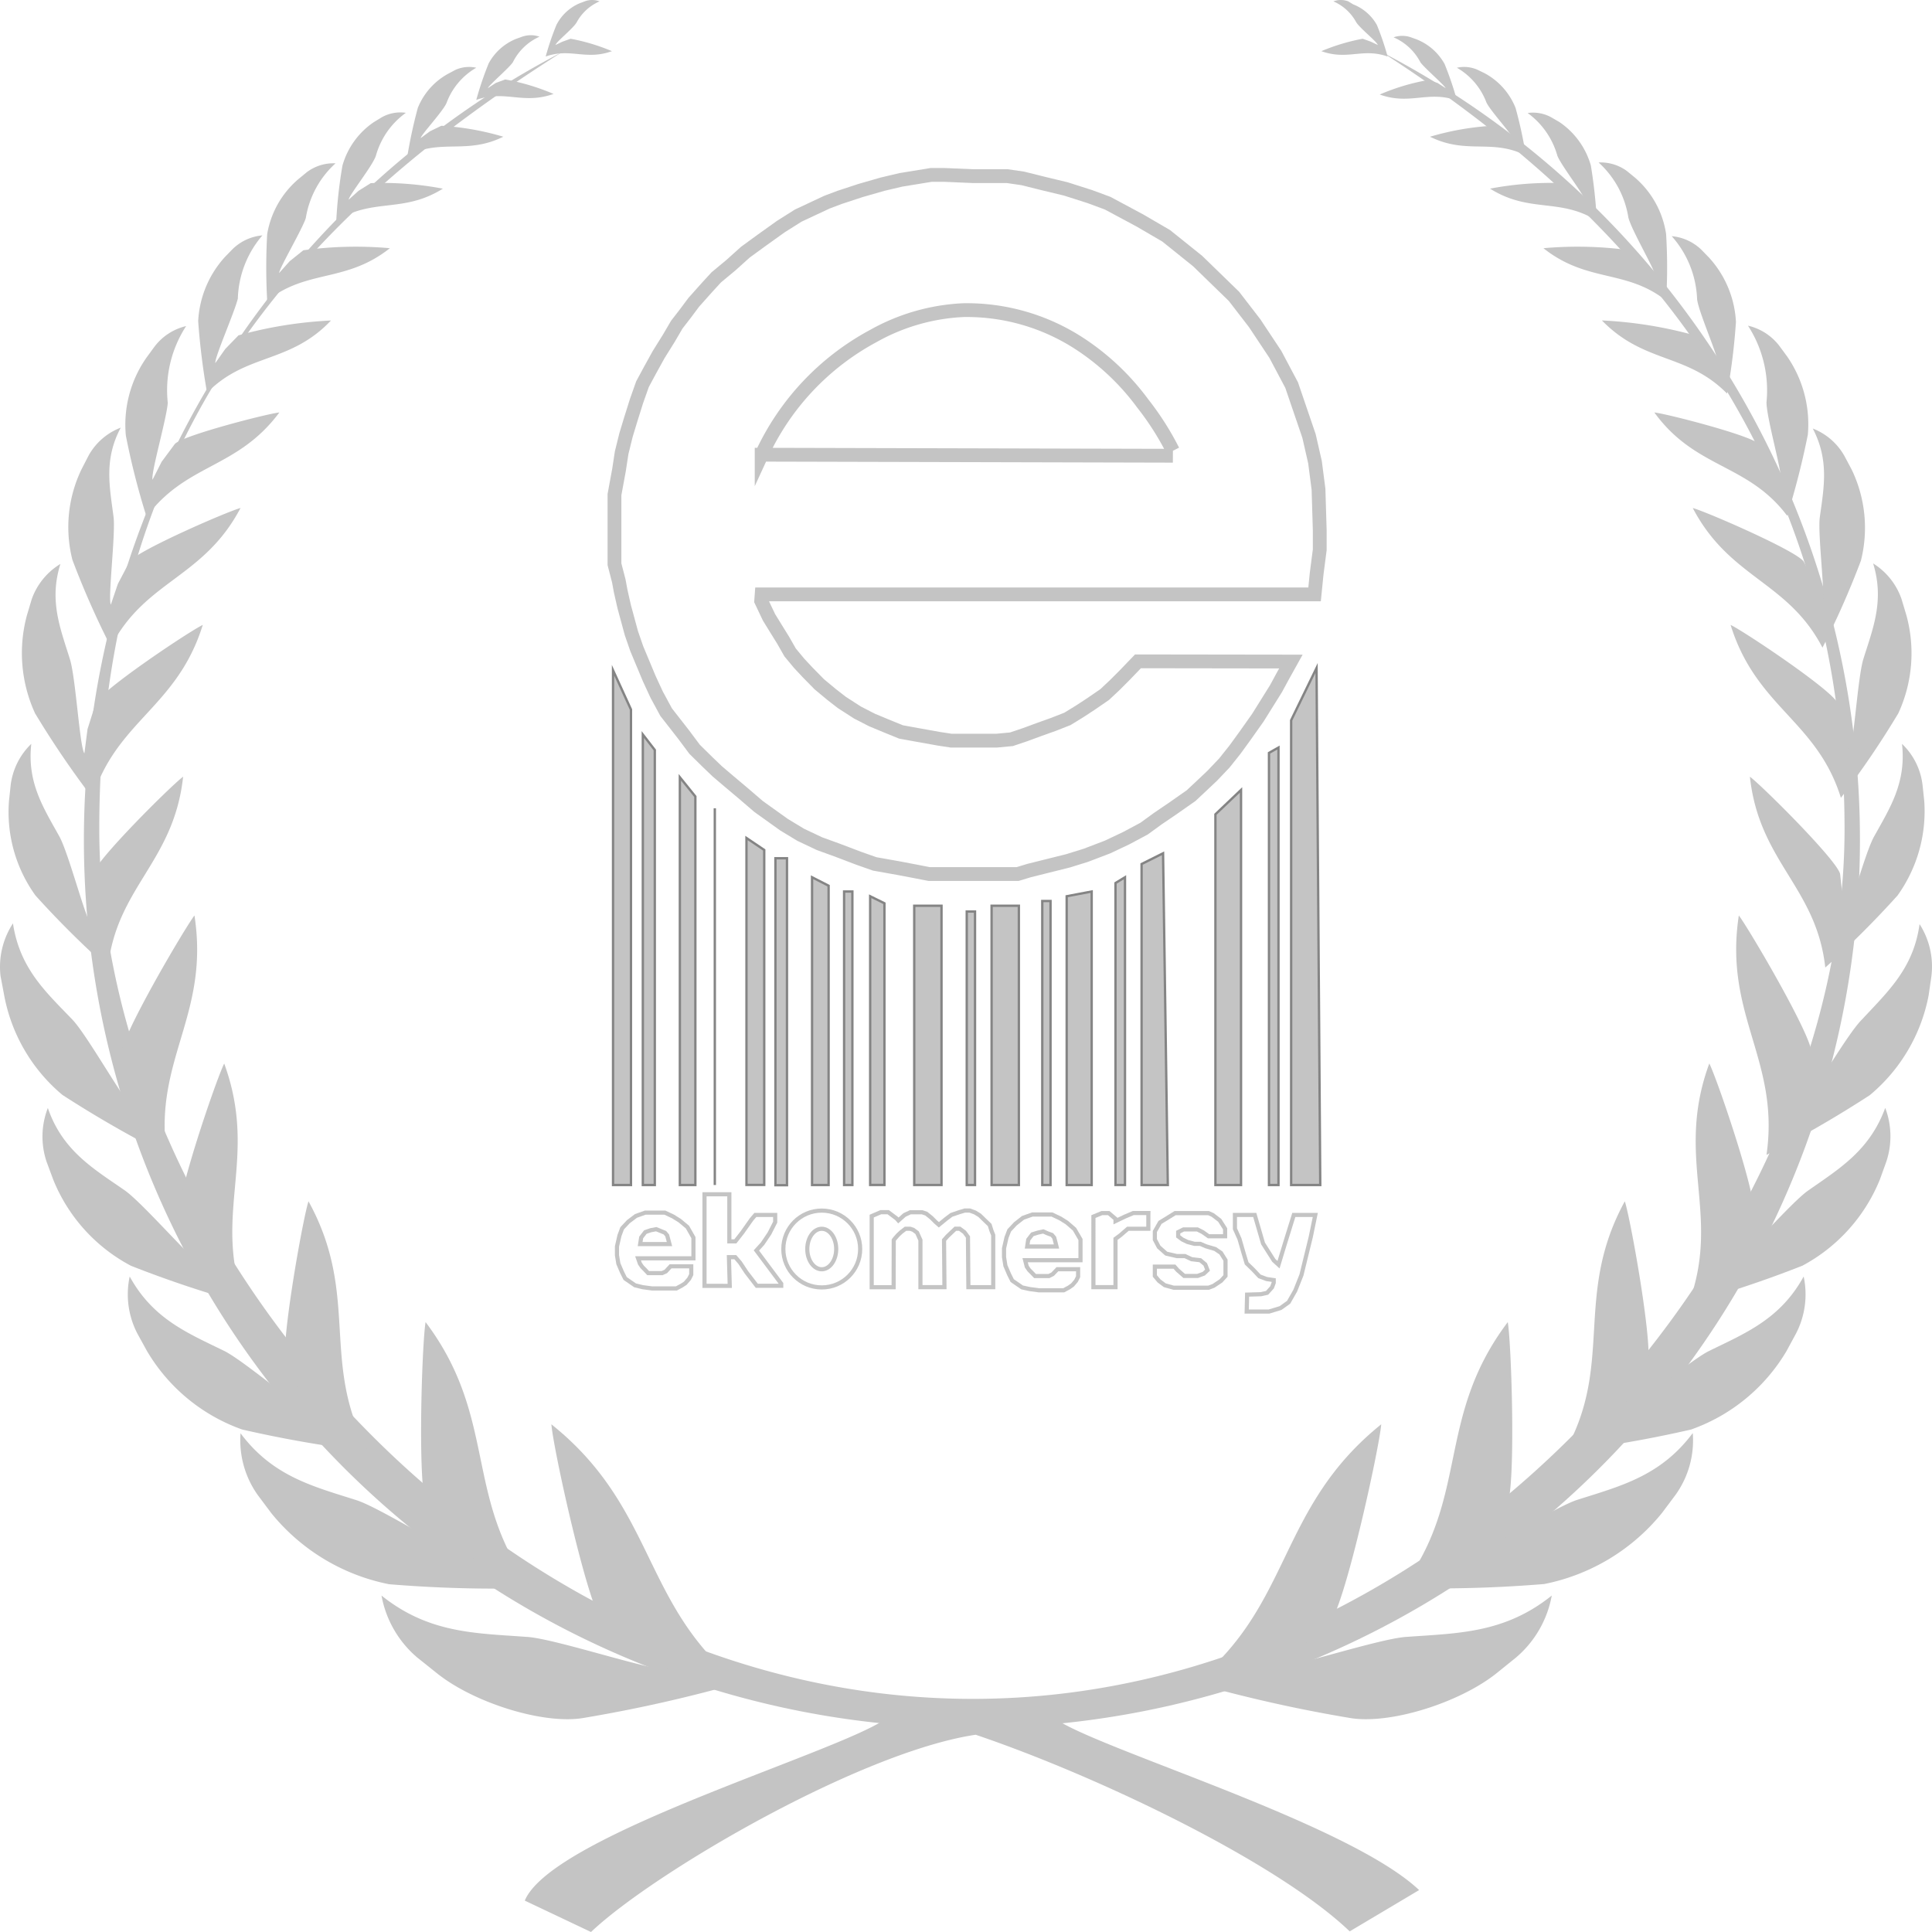 <svg xmlns="http://www.w3.org/2000/svg" width="140" height="140" viewBox="0 0 140 140"><g id="Warstwa_2" data-name="Warstwa 2" transform="translate(0.026 0.017)"><g id="Warstwa_1" data-name="Warstwa 1" transform="translate(-0.026 -0.017)"><path id="Path_1740" data-name="Path 1740" d="M98.109,2.51a64.35,64.35,0,1,1-59.426,0C21.292,13.525,5.161,29,5.161,58.8s28.3,63.035,63.294,63.035S131.63,88.547,131.63,58.8,113.19,12.223,98.109,2.51Z" transform="translate(2.033 1.272)" fill="#c4c4c4" fill-rule="evenodd"></path><path id="Path_1741" data-name="Path 1741" d="M57.28,82.49c.195.135-3.891,0-5.553.883-2.694,2.365-24.381,8.486-26.417,13.366l4.8,2.275C34.6,94.748,49.572,85.977,57.983,84.72c8.846,2.993,21.852,9.22,27.105,14.249l5.029-2.993C84.849,90.991,65.96,85.5,63.536,83.4a30.5,30.5,0,0,0-6.256-.913Z" transform="translate(12.717 40.986)" fill="#c4c4c4" fill-rule="evenodd"></path><path id="Path_1742" data-name="Path 1742" d="M62.639,86.7l2.41-1.332,2.35-1.9C68.506,82.585,71.11,70.6,71.23,68.95,63.7,75.012,64.809,81.986,57.7,87.7a103.929,103.929,0,0,0,11.255,2.529c2.889.494,7.947-1.093,10.642-3.248L81,85.848a7.693,7.693,0,0,0,2.589-4.49c-3.412,2.739-6.78,2.724-10.477,2.993C71.066,84.441,63.582,86.985,62.639,86.7Z" transform="translate(28.858 34.261)" fill="#c4c4c4" fill-rule="evenodd"></path><path id="Path_1743" data-name="Path 1743" d="M71.831,81.287l1.8-1.691,1.631-2.125c.748-1.018.389-11.974.12-13.47C70.14,70.945,72.639,76.722,67.7,83.263a94.514,94.514,0,0,0,10.327-.284,14.653,14.653,0,0,0,8.531-5.149l.973-1.3a6.765,6.765,0,0,0,1.257-4.49c-2.35,3.143-5.268,3.847-8.4,4.849C78.626,77.47,72.639,81.287,71.831,81.287Z" transform="translate(33.876 31.805)" fill="#c4c4c4" fill-rule="evenodd"></path><path id="Path_1744" data-name="Path 1744" d="M79.012,73.985l1.377-1.736,1.167-2.125c.554-.988-1.2-10.716-1.616-11.974C76.2,65,79.192,69.9,75.6,76.275a85.313,85.313,0,0,0,9.145-1.587A13.111,13.111,0,0,0,91.66,69l.688-1.272A6.166,6.166,0,0,0,92.9,63.6c-1.691,3.083-4.206,4.1-6.84,5.388C84.535,69.734,79.731,73.88,79.012,73.985Z" transform="translate(37.8 28.9)" fill="#c4c4c4" fill-rule="evenodd"></path><path id="Path_1745" data-name="Path 1745" d="M84.449,66.282l1.048-1.8.778-2.14c.359-1-2.619-9.758-3.188-10.866-2.529,6.885.9,10.941-1.5,17.407a81.933,81.933,0,0,0,8.247-2.754,12.333,12.333,0,0,0,5.613-6.241l.464-1.287a5.807,5.807,0,0,0-.075-3.906c-1.138,3.1-3.323,4.4-5.583,5.987C88.969,61.568,85.107,66.088,84.449,66.282Z" transform="translate(40.775 25.588)" fill="#c4c4c4" fill-rule="evenodd"></path><path id="Path_1746" data-name="Path 1746" d="M88.349,58.484l.674-1.961.329-2.2c.165-1.048-4.49-8.98-5.268-10.013-1.108,7.244,2.993,10.477,2.006,17.347a82.407,82.407,0,0,0,7.484-4.325A12.438,12.438,0,0,0,97.838,50.1l.195-1.347a5.687,5.687,0,0,0-.853-3.817c-.434,3.2-2.3,4.894-4.146,6.885C91.851,52.961,88.963,58.169,88.349,58.484Z" transform="translate(41.918 22.028)" fill="#c4c4c4" fill-rule="evenodd"></path><path id="Path_1747" data-name="Path 1747" d="M91.205,49.156l.1-1.766-.21-1.931c-.1-.9-5.687-6.451-6.541-7.079.674,6.2,4.819,7.992,5.463,13.83a68.846,68.846,0,0,0,5.238-5.223,10.477,10.477,0,0,0,1.931-6.87l-.12-1.123A4.909,4.909,0,0,0,95.576,36c.314,2.8-.853,4.61-1.991,6.66C92.882,43.843,91.639,48.752,91.205,49.156Z" transform="translate(42.25 17.902)" fill="#c4c4c4" fill-rule="evenodd"></path><path id="Path_1748" data-name="Path 1748" d="M92.2,41.03l-.225-1.751-.584-1.856c-.254-.868-6.81-5.253-7.768-5.7,1.856,5.987,6.256,6.93,7.992,12.527a64.94,64.94,0,0,0,4.161-6.122,10.387,10.387,0,0,0,.584-7.109l-.344-1.152a4.939,4.939,0,0,0-2.065-2.6c.823,2.679,0,4.67-.7,6.9C92.825,35.507,92.54,40.566,92.2,41.03Z" transform="translate(41.783 13.562)" fill="#c4c4c4" fill-rule="evenodd"></path><path id="Path_1749" data-name="Path 1749" d="M91.189,33.5,90.68,32l-.838-1.6c-.374-.733-7.094-3.652-8.052-3.906,2.694,5.134,6.885,5.283,9.4,10.118a62.472,62.472,0,0,0,2.784-6.3,9.729,9.729,0,0,0-.659-6.585l-.509-.958a4.49,4.49,0,0,0-2.32-2.036c1.2,2.3.808,4.266.509,6.436C90.83,28.348,91.429,33.018,91.189,33.5Z" transform="translate(40.874 10.319)" fill="#c4c4c4" fill-rule="evenodd"></path><path id="Path_1750" data-name="Path 1750" d="M89.09,26.915l-.659-1.3-.913-1.272c-.449-.6-6.72-2.215-7.588-2.3,2.993,4.116,6.75,3.667,9.624,7.484a57.521,57.521,0,0,0,1.5-5.882,8.636,8.636,0,0,0-1.5-5.658l-.539-.733a3.981,3.981,0,0,0-2.3-1.5A8.621,8.621,0,0,1,88.057,21.3C88.057,22.455,89.225,26.451,89.09,26.915Z" transform="translate(39.95 7.846)" fill="#c4c4c4" fill-rule="evenodd"></path><path id="Path_1751" data-name="Path 1751" d="M85.787,20.61l-.718-1.018L84.11,18.6a30.473,30.473,0,0,0-6.72-1.078c3.083,3.158,6.166,2.35,9.07,5.3a46.4,46.4,0,0,0,.644-5.194,7.483,7.483,0,0,0-1.946-4.655l-.569-.584a3.547,3.547,0,0,0-2.14-.973A7.259,7.259,0,0,1,84.29,16C84.41,16.943,85.861,20.206,85.787,20.61Z" transform="translate(38.689 5.698)" fill="#c4c4c4" fill-rule="evenodd"></path><path id="Path_1752" data-name="Path 1752" d="M82.582,15.859l-.763-.853-.988-.793a27.929,27.929,0,0,0-6.271-.15c3.188,2.529,5.987,1.5,8.89,3.8a39.919,39.919,0,0,0,0-4.819,6.69,6.69,0,0,0-2.245-4.086l-.584-.479a3.218,3.218,0,0,0-2.065-.629,6.81,6.81,0,0,1,2.155,3.966C80.891,12.656,82.6,15.559,82.582,15.859Z" transform="translate(37.283 3.923)" fill="#c4c4c4" fill-rule="evenodd"></path><path id="Path_1753" data-name="Path 1753" d="M78.855,11.74l-.7-.644-.9-.554a23.438,23.438,0,0,0-5.253.4c2.874,1.8,5.044.644,7.738,2.32a37.04,37.04,0,0,0-.434-4,5.673,5.673,0,0,0-2.275-3.143l-.539-.314a2.739,2.739,0,0,0-1.766-.344,5.747,5.747,0,0,1,2.155,3.1C77.164,9.271,78.84,11.426,78.855,11.74Z" transform="translate(35.973 2.728)" fill="#c4c4c4" fill-rule="evenodd"></path><path id="Path_1754" data-name="Path 1754" d="M75.087,8.383l-.674-.494-.823-.4a19.936,19.936,0,0,0-4.49.793c2.664,1.317,4.49.12,6.945,1.362A31.263,31.263,0,0,0,75.3,6.2a4.909,4.909,0,0,0-2.26-2.529l-.494-.239a2.41,2.41,0,0,0-1.5-.15,4.894,4.894,0,0,1,2.14,2.514C73.44,6.362,75.042,8.113,75.087,8.383Z" transform="translate(34.525 1.626)" fill="#c4c4c4" fill-rule="evenodd"></path><path id="Path_1755" data-name="Path 1755" d="M71.444,5.507l-.584-.374-.7-.21A15.7,15.7,0,0,0,66.67,5.971c2.215.793,3.5-.314,5.6.434a24.108,24.108,0,0,0-.9-2.649,4.026,4.026,0,0,0-2.021-1.781l-.419-.15a1.9,1.9,0,0,0-1.257,0,3.951,3.951,0,0,1,1.946,1.811C69.918,4.056,71.37,5.3,71.444,5.507Z" transform="translate(33.31 0.879)" fill="#c4c4c4" fill-rule="evenodd"></path><path id="Path_1756" data-name="Path 1756" d="M67.936,3.241,67.427,3l-.584-.21a14.787,14.787,0,0,0-2.993.9c1.9.688,2.993-.254,4.8.389A20.52,20.52,0,0,0,67.876,1.8a3.368,3.368,0,0,0-1.721-1.5L65.8.083a1.5,1.5,0,0,0-1.078,0,3.427,3.427,0,0,1,1.646,1.5C66.619,2.014,67.876,3,67.936,3.241Z" transform="translate(31.902 0.017)" fill="#c4c4c4" fill-rule="evenodd"></path><path id="Path_1757" data-name="Path 1757" d="M39.3,86.7l-2.41-1.332-2.35-1.9c-1.093-.883-3.712-12.872-3.817-14.518C38.3,75.012,37.253,81.986,44.3,87.7a103.927,103.927,0,0,1-11.255,2.529c-2.889.494-7.948-1.093-10.627-3.248L21,85.848a7.693,7.693,0,0,1-2.589-4.49c3.412,2.739,6.78,2.724,10.477,2.993C30.937,84.441,38.421,86.985,39.3,86.7Z" transform="translate(9.234 34.261)" fill="#c4c4c4" fill-rule="evenodd"></path><path id="Path_1758" data-name="Path 1758" d="M28.659,81.287l-1.8-1.691L25.157,77.47c-.748-1.018-.389-11.974-.12-13.47,5.238,6.96,2.754,12.737,7.678,19.278a94.516,94.516,0,0,1-10.327-.284,14.653,14.653,0,0,1-8.531-5.149l-.973-1.3a6.84,6.84,0,0,1-1.257-4.49c2.35,3.143,5.268,3.847,8.4,4.849C21.819,77.47,27.776,81.287,28.659,81.287Z" transform="translate(5.804 31.805)" fill="#c4c4c4" fill-rule="evenodd"></path><path id="Path_1759" data-name="Path 1759" d="M20.185,73.985l-1.377-1.736-1.167-2.125c-.539-.988,1.2-10.716,1.616-11.974,3.772,6.855.808,11.674,4.34,18.125a85.884,85.884,0,0,1-9.145-1.587A13.081,13.081,0,0,1,7.553,69l-.7-1.272A6.166,6.166,0,0,1,6.3,63.6c1.691,3.083,4.206,4.1,6.84,5.388C14.662,69.734,19.467,73.88,20.185,73.985Z" transform="translate(3.098 28.9)" fill="#c4c4c4" fill-rule="evenodd"></path><path id="Path_1760" data-name="Path 1760" d="M13.824,66.282l-1.033-1.8L12,62.346c-.359-1,2.634-9.758,3.2-10.866,2.514,6.885-.913,10.941,1.5,17.407a80.894,80.894,0,0,1-8.262-2.754,12.243,12.243,0,0,1-5.628-6.241L2.33,58.6A5.717,5.717,0,0,1,2.42,54.7c1.063,3.1,3.308,4.4,5.553,5.957C9.3,61.568,13.166,66.088,13.824,66.282Z" transform="translate(1.047 25.588)" fill="#c4c4c4" fill-rule="evenodd"></path><path id="Path_1761" data-name="Path 1761" d="M9.8,58.484l-.659-1.961-.344-2.2c-.165-1.048,4.49-8.98,5.268-10.013,1.123,7.244-2.993,10.477-2.006,17.347A82.408,82.408,0,0,1,4.5,57.316,12.348,12.348,0,0,1,.267,50.042L.013,48.7a5.762,5.762,0,0,1,.9-3.817c.494,3.263,2.365,4.954,4.281,6.945C6.3,52.961,9.188,58.169,9.8,58.484Z" transform="translate(0.026 22.028)" fill="#c4c4c4" fill-rule="evenodd"></path><path id="Path_1762" data-name="Path 1762" d="M6.408,49.156l-.12-1.766.21-1.931c.1-.9,5.687-6.451,6.541-7.079-.674,6.2-4.819,7.992-5.448,13.83a68.849,68.849,0,0,1-5.253-5.223,10.342,10.342,0,0,1-1.916-6.87l.12-1.123A5,5,0,0,1,2.037,36c-.314,2.8.868,4.61,2.006,6.66C4.732,43.843,5.974,48.752,6.408,49.156Z" transform="translate(0.231 17.902)" fill="#c4c4c4" fill-rule="evenodd"></path><path id="Path_1763" data-name="Path 1763" d="M5.563,41.015l.225-1.751.584-1.856c.254-.868,6.81-5.253,7.768-5.7-1.856,5.987-6.256,6.93-7.992,12.527a67.92,67.92,0,0,1-4.161-6.122A10.477,10.477,0,0,1,1.4,31l.344-1.152a4.894,4.894,0,0,1,2.08-2.559c-.838,2.679,0,4.67.688,6.9C4.934,35.492,5.218,40.551,5.563,41.015Z" transform="translate(0.553 13.577)" fill="#c4c4c4" fill-rule="evenodd"></path><path id="Path_1764" data-name="Path 1764" d="M6.362,33.517l.509-1.5.838-1.6c.389-.733,7.094-3.652,8.052-3.906-2.694,5.119-6.915,5.223-9.4,10.058a62.472,62.472,0,0,1-2.784-6.3,9.639,9.639,0,0,1,.674-6.586l.494-.958A4.49,4.49,0,0,1,7.081,20.69c-1.227,2.3-.808,4.266-.524,6.451C6.721,28.368,6.138,33.038,6.362,33.517Z" transform="translate(1.669 10.299)" fill="#c4c4c4" fill-rule="evenodd"></path><path id="Path_1765" data-name="Path 1765" d="M8.013,26.905l.659-1.3.943-1.272c.449-.6,6.72-2.215,7.588-2.3-3.068,4.116-6.735,3.667-9.624,7.558a53.973,53.973,0,0,1-1.5-5.882,8.456,8.456,0,0,1,1.5-5.658l.569-.778a4.026,4.026,0,0,1,2.3-1.5,8.516,8.516,0,0,0-1.332,5.553C9.046,22.445,7.879,26.441,8.013,26.905Z" transform="translate(3.041 7.856)" fill="#c4c4c4" fill-rule="evenodd"></path><path id="Path_1766" data-name="Path 1766" d="M10.812,20.63l.718-1.018.958-.988a30.473,30.473,0,0,1,6.705-1.078c-2.993,3.158-6.151,2.35-8.98,5.238a50.232,50.232,0,0,1-.644-5.194,7.484,7.484,0,0,1,1.946-4.655l.569-.584a3.547,3.547,0,0,1,2.14-.973,7.349,7.349,0,0,0-1.781,4.58C12.2,16.963,10.752,20.226,10.812,20.63Z" transform="translate(4.792 5.678)" fill="#c4c4c4" fill-rule="evenodd"></path><path id="Path_1767" data-name="Path 1767" d="M13.8,15.839l.763-.853.988-.793a27.958,27.958,0,0,1,6.271-.15c-3.188,2.529-5.987,1.5-8.89,3.8a43.257,43.257,0,0,1,0-4.819A6.69,6.69,0,0,1,15.237,9l.584-.479a3.218,3.218,0,0,1,2.065-.629,6.81,6.81,0,0,0-2.155,3.966C15.492,12.636,13.785,15.539,13.8,15.839Z" transform="translate(6.429 3.943)" fill="#c4c4c4" fill-rule="evenodd"></path><path id="Path_1768" data-name="Path 1768" d="M17.128,11.746l.718-.644.883-.554a23.363,23.363,0,0,1,5.223.4c-2.874,1.8-5.029.644-7.723,2.32a33.423,33.423,0,0,1,.449-4,5.673,5.673,0,0,1,2.275-3.143l.539-.329a2.754,2.754,0,0,1,1.781-.344,5.7,5.7,0,0,0-2.17,3.1C18.879,9.276,17.143,11.431,17.128,11.746Z" transform="translate(8.139 2.723)" fill="#c4c4c4" fill-rule="evenodd"></path><path id="Path_1769" data-name="Path 1769" d="M20.628,8.382l.674-.494.823-.4a19.936,19.936,0,0,1,4.49.793c-2.664,1.317-4.49.12-6.945,1.362A35.142,35.142,0,0,1,20.418,6.2a4.909,4.909,0,0,1,2.29-2.529l.449-.239a2.425,2.425,0,0,1,1.5-.15,4.894,4.894,0,0,0-2.14,2.514C22.319,6.362,20.673,8.113,20.628,8.382Z" transform="translate(9.856 1.626)" fill="#c4c4c4" fill-rule="evenodd"></path><path id="Path_1770" data-name="Path 1770" d="M23.838,5.522l.569-.374.688-.254a16.06,16.06,0,0,1,3.5,1.048c-2.23.793-3.517-.314-5.6.434a24.113,24.113,0,0,1,.9-2.649A3.936,3.936,0,0,1,25.9,1.945l.419-.15a1.9,1.9,0,0,1,1.257,0,3.951,3.951,0,0,0-1.931,1.856C25.365,4.07,23.9,5.313,23.838,5.522Z" transform="translate(11.517 0.864)" fill="#c4c4c4" fill-rule="evenodd"></path><path id="Path_1771" data-name="Path 1771" d="M27.068,3.241,27.577,3l.584-.21a14.5,14.5,0,0,1,2.993.9c-1.9.688-2.993-.254-4.8.389A20.521,20.521,0,0,1,27.128,1.8,3.368,3.368,0,0,1,28.82.218l.359-.135a1.5,1.5,0,0,1,1.078,0,3.427,3.427,0,0,0-1.646,1.5C28.386,2.014,27.128,3,27.068,3.241Z" transform="translate(13.188 0.017)" fill="#c4c4c4" fill-rule="evenodd"></path><path id="Path_1772" data-name="Path 1772" d="M36.06,40.56l1.287.868V65.7H36.06Z" transform="translate(18.032 20.165)" fill="#c4c4c4" stroke="#848484" stroke-miterlimit="10" stroke-width="0.17"></path><rect id="Rectangle_1153" data-name="Rectangle 1153" width="0.838" height="23.693" transform="translate(56.19 62.192)" fill="#c4c4c4" stroke="#848484" stroke-miterlimit="10" stroke-width="0.17"></rect><line id="Line_33" data-name="Line 33" y2="27.3" transform="translate(51.798 58.57)" fill="#848484" stroke="#848484" stroke-miterlimit="10" stroke-width="0.17"></line><path id="Path_1773" data-name="Path 1773" d="M32.84,37.62l1.123,1.392V67.165H32.84Z" transform="translate(16.425 18.705)" fill="#c4c4c4" stroke="#848484" stroke-miterlimit="10" stroke-width="0.17"></path><path id="Path_1774" data-name="Path 1774" d="M31.918,36.673,31.05,35.55V68.193h.868Z" transform="translate(15.532 17.677)" fill="#c4c4c4" stroke="#848484" stroke-miterlimit="10" stroke-width="0.17"></path><path id="Path_1775" data-name="Path 1775" d="M29.61,32.44l1.3,2.844V69.738h-1.3Z" transform="translate(14.813 16.133)" fill="#c4c4c4" stroke="#848484" stroke-miterlimit="10" stroke-width="0.17"></path><path id="Path_1776" data-name="Path 1776" d="M39.23,42.46l1.2.614V64.761h-1.2Z" transform="translate(19.614 21.109)" fill="#c4c4c4" stroke="#848484" stroke-miterlimit="10" stroke-width="0.17"></path><rect id="Rectangle_1154" data-name="Rectangle 1154" width="0.599" height="21.268" transform="translate(61.167 64.602)" fill="#c4c4c4" stroke="#848484" stroke-miterlimit="10" stroke-width="0.17"></rect><path id="Path_1777" data-name="Path 1777" d="M42.04,43.38l1.033.509V64.3H42.04Z" transform="translate(21.016 21.566)" fill="#c4c4c4" stroke="#848484" stroke-miterlimit="10" stroke-width="0.17"></path><rect id="Rectangle_1155" data-name="Rectangle 1155" width="1.976" height="20.235" transform="translate(66.249 65.634)" fill="#c4c4c4" stroke="#848484" stroke-miterlimit="10" stroke-width="0.17"></rect><rect id="Rectangle_1156" data-name="Rectangle 1156" width="1.976" height="20.235" transform="translate(71.855 65.634)" fill="#c4c4c4" stroke="#848484" stroke-miterlimit="10" stroke-width="0.17"></rect><rect id="Rectangle_1157" data-name="Rectangle 1157" width="0.599" height="19.816" transform="translate(70.055 66.053)" fill="#c4c4c4" stroke="#848484" stroke-miterlimit="10" stroke-width="0.17"></rect><path id="Path_1778" data-name="Path 1778" d="M51.54,43.494l1.811-.344V64.418H51.54Z" transform="translate(25.756 21.452)" fill="#c4c4c4" stroke="#848484" stroke-miterlimit="10" stroke-width="0.17"></path><path id="Path_1779" data-name="Path 1779" d="M53.9,42.879l.688-.419v22.3H53.9Z" transform="translate(26.933 21.109)" fill="#c4c4c4" stroke="#848484" stroke-miterlimit="10" stroke-width="0.17"></path><path id="Path_1780" data-name="Path 1780" d="M56.717,41.3l.344,24.037h-1.9V42.078Z" transform="translate(27.563 20.533)" fill="#c4c4c4" stroke="#848484" stroke-miterlimit="10" stroke-width="0.17"></path><path id="Path_1781" data-name="Path 1781" d="M57.84,40.21Z" transform="translate(28.898 19.993)" fill="#c4c4c4" stroke="#848484" stroke-miterlimit="10" stroke-width="0.17"></path><rect id="Rectangle_1158" data-name="Rectangle 1158" width="0.599" height="20.58" transform="translate(75.527 65.29)" fill="#c4c4c4" stroke="#848484" stroke-miterlimit="10" stroke-width="0.17"></rect><path id="Path_1782" data-name="Path 1782" d="M58.73,40l1.856-1.766V66.862H58.73Z" transform="translate(29.344 19.008)" fill="#c4c4c4" stroke="#848484" stroke-miterlimit="10" stroke-width="0.17"></path><path id="Path_1783" data-name="Path 1783" d="M61.32,36.569l.688-.389v31.7H61.32Z" transform="translate(30.635 17.99)" fill="#c4c4c4" stroke="#848484" stroke-miterlimit="10" stroke-width="0.17"></path><path id="Path_1784" data-name="Path 1784" d="M62.39,36.117l1.841-3.787L64.5,69.792H62.39Z" transform="translate(31.171 16.078)" fill="#c4c4c4" stroke="#848484" stroke-miterlimit="10" stroke-width="0.17"></path><path id="Path_1785" data-name="Path 1785" d="M66.579,25.552l-29.8-.075a18.6,18.6,0,0,1,8.1-8.606A14.668,14.668,0,0,1,51.418,15a14.967,14.967,0,0,1,8.367,2.41,17.676,17.676,0,0,1,4.61,4.355,20.5,20.5,0,0,1,2.185,3.427" transform="translate(18.413 7.473)" fill="none" stroke="#c4c4c4" stroke-miterlimit="10" stroke-width="1"></path><path id="Path_1786" data-name="Path 1786" d="M40.321,38.848H80.388l.15-1.5.225-1.736V34.223l-.09-2.993-.254-1.961-.434-1.9-1.257-3.682-1.182-2.23-1.5-2.26-1.5-1.946-2.634-2.559-2.275-1.826-1.9-1.108L65.391,10.5,64.1,10.022l-1.736-.554-1.616-.389-1.5-.374L58.117,8.54h-2.5l-2.1-.09h-.9l-2.2.359-1.332.314-1.616.464-1.5.494-.913.344-2.08.973-1.257.793-1.362.973-1.212.883-1.048.943-1.063.883-.659.718L35.4,17.685l-.614.823-.614.793-.569.973-.748,1.2-.644,1.167-.524.973-.434,1.227-.419,1.332-.344,1.137-.314,1.272-.195,1.272-.1.539-.225,1.227v5.044l.314,1.212.135.733.254,1.123.524,1.931.389,1.123.9,2.155.539,1.167.688,1.272,1.272,1.631.793,1.063.958.943.688.659.793.674,1.048.883,1.152.988,1.841,1.317,1.212.733,1.362.644,1.242.449,1.616.614,1.137.4.928.165.838.15,1.182.225,1,.195h6.406l.838-.254,1.317-.329,1.5-.374,1.287-.4,1.572-.6,1.362-.644,1.287-.688.988-.718,1.078-.733,1.347-.943.718-.674.808-.763.883-.928.763-.958.718-.988.943-1.332.674-1.078.644-1.033.479-.883.6-1.078L67.591,43.7,66.6,44.73l-.688.688-.733.688-1.018.7-.778.509-.9.554-1.018.4-1.048.374-.973.359-1.018.344-1.063.1H54.046l-.883-.135-1.587-.284-1.152-.21-.958-.389-1.152-.479-1.048-.539-1.137-.733-.733-.569-.9-.748-.853-.868-.6-.644-.659-.793-.494-.868-.434-.7-.6-.973-.3-.629-.269-.569Z" transform="translate(14.871 4.223)" fill="none" stroke="#c4c4c4" stroke-miterlimit="10" stroke-width="1"></path><path id="Path_1787" data-name="Path 1787" d="M34.03,57.81h1.8v3.412h.434l.494-.629.688-.973.269-.314h1.437v.524l-.419.823-.494.733-.449.494,1.8,2.41v.15H37.817l-.748-.973-.464-.7-.344-.4H35.8l.06,2.08H34.03Z" transform="translate(17.021 28.732)" fill="none" stroke="#c4c4c4" stroke-miterlimit="10" stroke-width="0.3"></path><path id="Path_1788" data-name="Path 1788" d="M31.327,62.008h4.011v-1.5l-.434-.763-.554-.464-.479-.3-.6-.284H31.85l-.674.239-.554.419-.449.479-.195.524-.18.793v.629l.1.614.269.629.225.449.718.494.554.135.674.09h1.766l.389-.21.254-.165.284-.329.15-.3v-.6h-1.5l-.344.374-.269.12H32.06l-.239-.254-.195-.195-.165-.239Z" transform="translate(14.91 29.174)" fill="none" stroke="#c4c4c4" stroke-miterlimit="10" stroke-width="0.3"></path><path id="Path_1789" data-name="Path 1789" d="M33.045,60.578H30.92l.075-.479.3-.389.389-.135.4-.075.3.12.329.135.165.195.045.165Z" transform="translate(15.468 29.572)" fill="none" stroke="#c4c4c4" stroke-miterlimit="10" stroke-width="0.3"></path><ellipse id="Ellipse_84" data-name="Ellipse 84" cx="1.048" cy="1.467" rx="1.048" ry="1.467" transform="translate(58.499 89.042)" fill="none" stroke="#c4c4c4" stroke-miterlimit="10" stroke-width="0.3"></ellipse><circle id="Ellipse_85" data-name="Ellipse 85" cx="2.784" cy="2.784" r="2.784" transform="translate(56.763 87.724)" fill="none" stroke="#c4c4c4" stroke-miterlimit="10" stroke-width="0.3"></circle><path id="Path_1790" data-name="Path 1790" d="M43.7,64.153H42.11V59l.659-.284h.539l.6.449.135.15.449-.4.419-.195h.853l.3.1.374.3.3.3.239.21.509-.419.4-.3.569-.195.4-.12h.359l.374.135.344.21.4.389.329.314.12.389.135.344v3.772h-1.8l-.03-3.637-.254-.344-.344-.254h-.314l-.254.239-.329.314-.239.269.03,3.412H45.642V60.74L45.4,60.2l-.284-.21-.225-.075h-.329l-.314.239-.225.21-.225.254-.09.12Z" transform="translate(21.056 29.124)" fill="none" stroke="#c4c4c4" stroke-miterlimit="10" stroke-width="0.3"></path><path id="Path_1791" data-name="Path 1791" d="M50.037,62.1h4.011V60.6l-.434-.748-.554-.479-.479-.3-.6-.284H50.56l-.674.239-.554.434-.449.479-.195.509-.18.793v.629l.1.629.269.629.225.449.718.494.554.12.674.09h1.781l.389-.21.254-.18.254-.3.15-.3v-.539h-1.5l-.344.359-.269.135H50.755L50.516,63l-.195-.195-.165-.239Z" transform="translate(24.248 29.219)" fill="none" stroke="#c4c4c4" stroke-miterlimit="10" stroke-width="0.3"></path><path id="Path_1792" data-name="Path 1792" d="M51.755,60.7H49.63l.075-.494.3-.389.389-.12.4-.09.3.135.329.12.165.195.045.165Z" transform="translate(24.804 29.626)" fill="none" stroke="#c4c4c4" stroke-miterlimit="10" stroke-width="0.3"></path><path id="Path_1793" data-name="Path 1793" d="M56.811,58.855v1H55.329l-.554.479-.344.254v3.5h-1.6V58.974l.614-.254h.494l.494.419V59.3l.688-.329.6-.254h1.093Z" transform="translate(26.402 29.184)" fill="none" stroke="#c4c4c4" stroke-miterlimit="10" stroke-width="0.3"></path><path id="Path_1794" data-name="Path 1794" d="M59.691,60.4h1.2v-.539l-.389-.614-.509-.389-.3-.135H57.267l-.674.419-.419.254-.374.659v.584l.284.539.539.479.778.18h.584l.479.225.629.075.359.3.165.419-.269.254-.449.165h-.973l-.479-.419-.225-.254H55.8v.674l.3.359.419.314.644.18h2.529l.359-.135.539-.359.329-.359V62.132l-.329-.524-.419-.284-.659-.195-.419-.18h-.419l-.509-.135-.374-.18-.3-.225V60.1l.389-.195h1l.389.195Z" transform="translate(27.885 29.184)" fill="none" stroke="#c4c4c4" stroke-miterlimit="10" stroke-width="0.3"></path><path id="Path_1795" data-name="Path 1795" d="M59.67,58.81h1.437l.6,2.065.778,1.227.344.314.344-1.137.225-.733.539-1.736h1.557l-.329,1.6-.374,1.527-.3,1.227L64.04,64.3l-.479.838-.584.419-.838.254H60.523l.03-1.227,1-.03.449-.1.359-.4.12-.329v-.195l-.509-.075-.524-.195-.479-.509-.449-.434-.225-.748L60,60.546l-.329-.733Z" transform="translate(29.817 29.229)" fill="none" stroke="#c4c4c4" stroke-miterlimit="10" stroke-width="0.3"></path></g></g></svg>